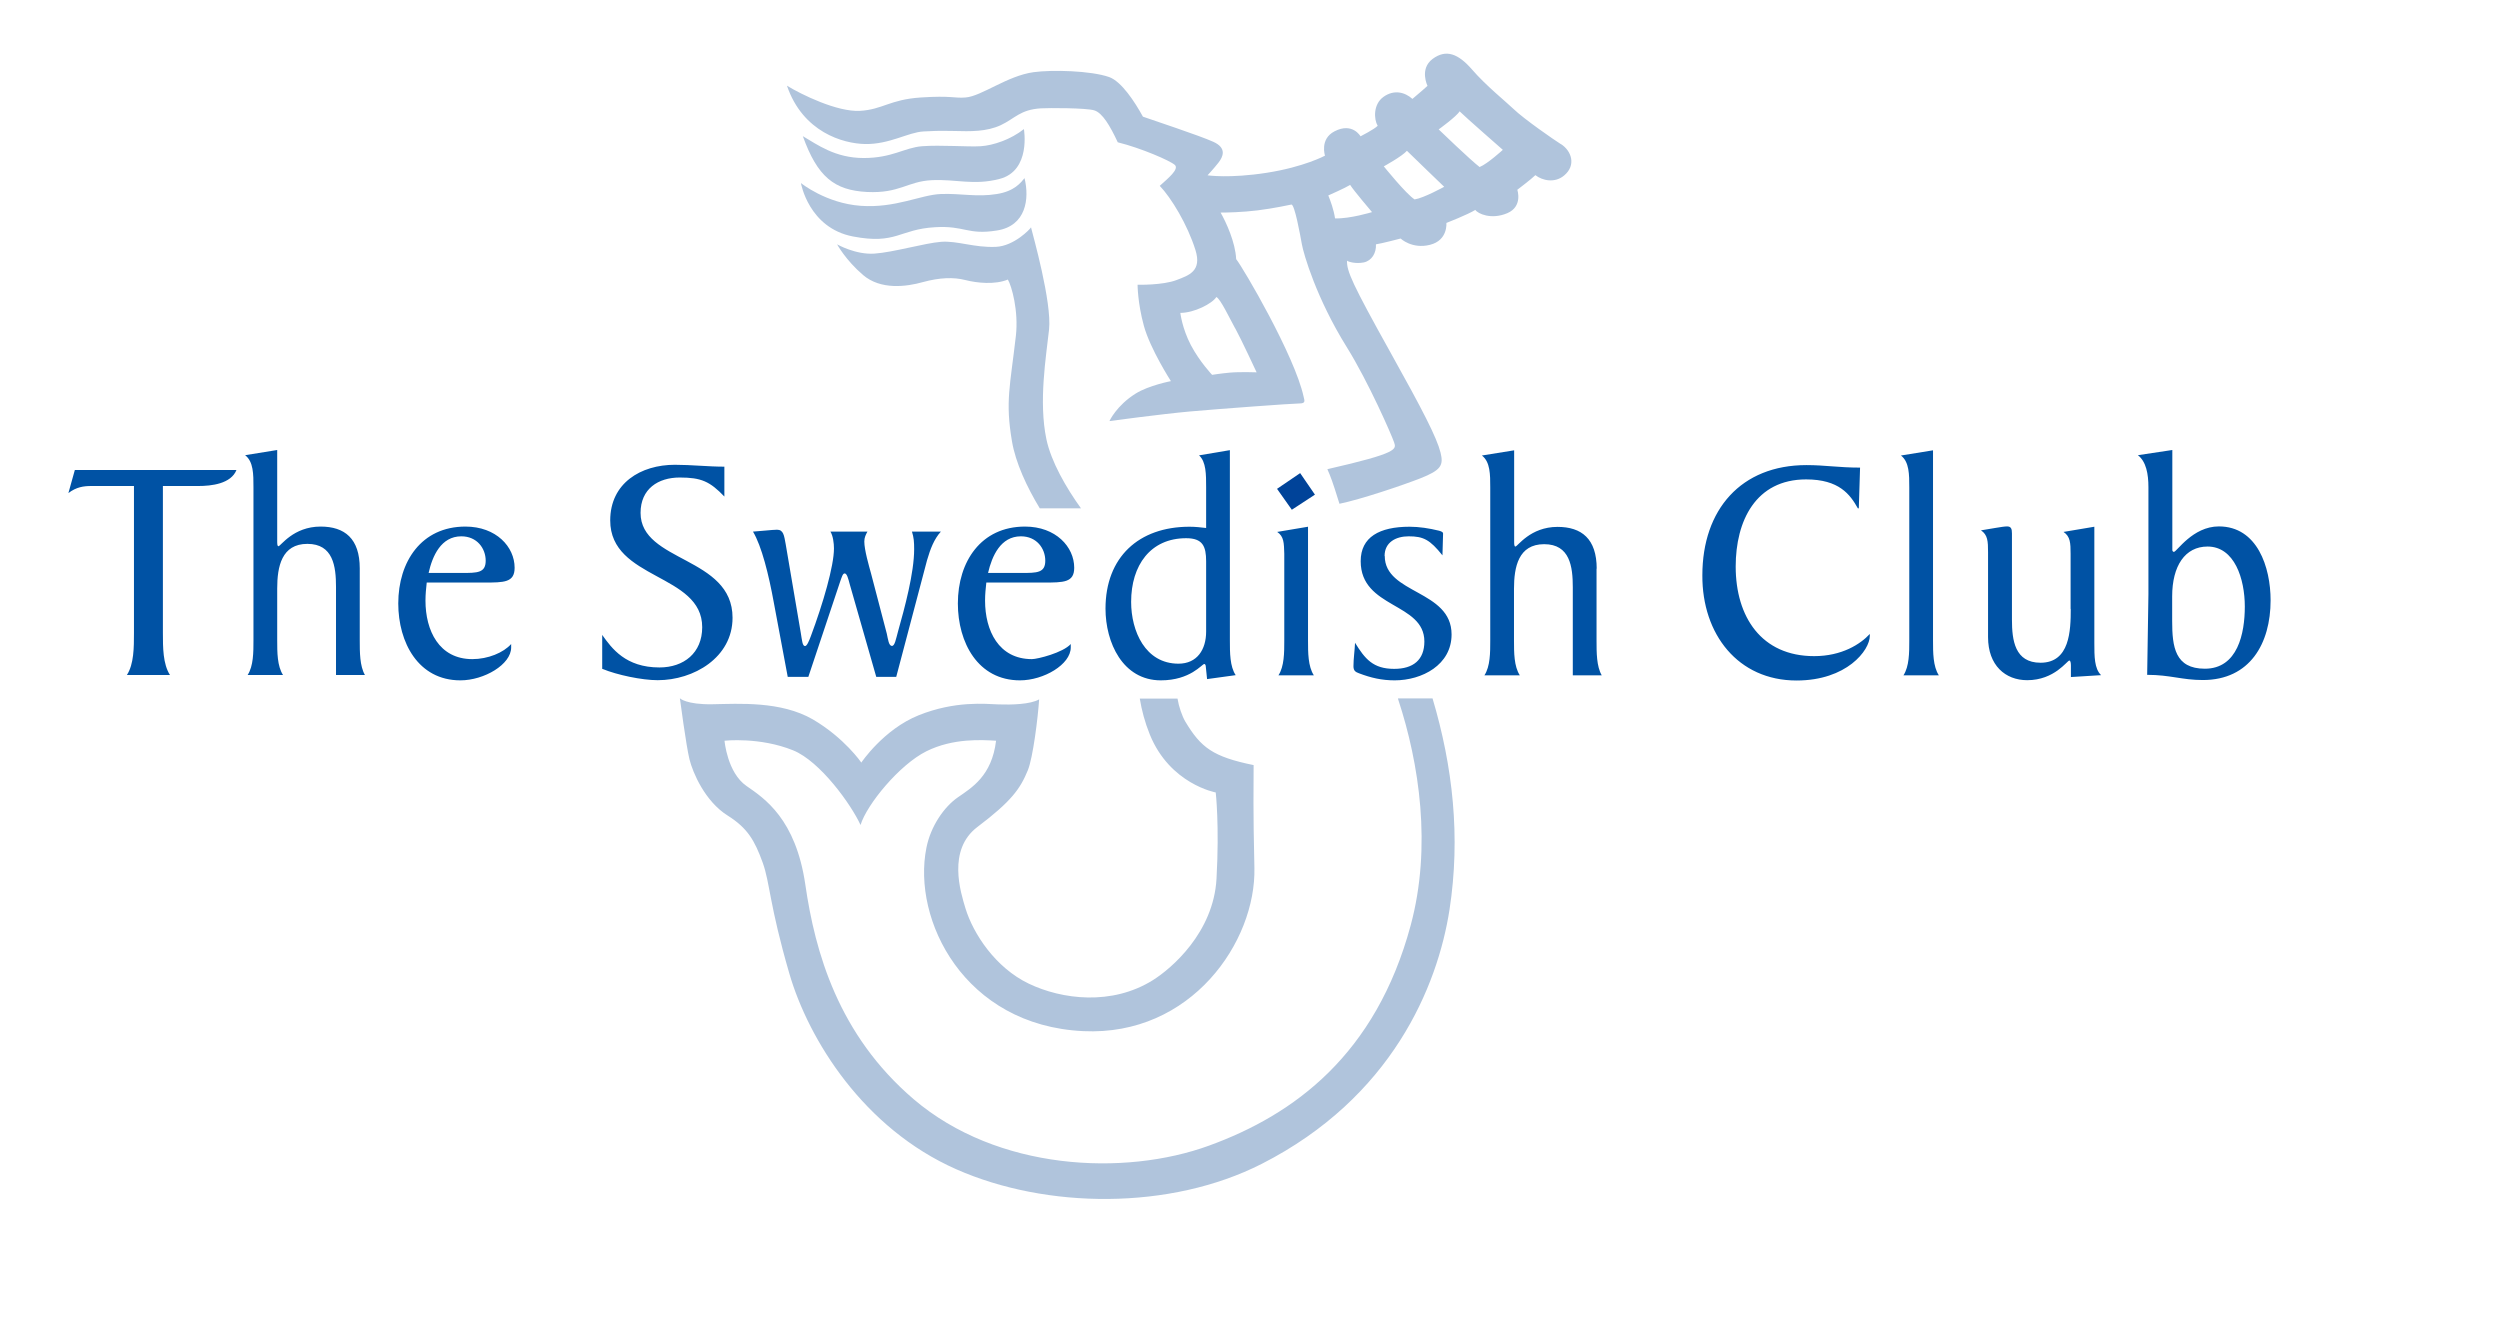 <svg viewBox="0 0 159 85" fill="none" xmlns="http://www.w3.org/2000/svg">
<mask id="mask0_253_10052" style="mask-type:luminance" maskUnits="userSpaceOnUse" x="0" y="0" width="159" height="85">
<path d="M0 0H158.38V84.7H0" fill="white"/>
</mask>
<g mask="url(#mask0_253_10052)">
<path fill-rule="evenodd" clip-rule="evenodd" d="M65.12 8.21C65.12 8.21 65.59 10.86 63.57 11.38C61.92 11.81 60.8 11.38 59.25 11.46C57.7 11.54 57.22 12.31 55.14 12.21C53.06 12.1 51.99 11.25 51.06 8.66C51.97 9.19 53.11 10.05 54.93 10.05C56.75 10.05 57.52 9.39 58.64 9.3C59.84 9.21 61.57 9.35 62.37 9.3C63.17 9.25 64.29 8.87 65.12 8.21Z" fill="#B0C4DC"/>
<path fill-rule="evenodd" clip-rule="evenodd" d="M50.94 11.65C50.94 11.65 51.43 14.5 54.25 15.04C57.02 15.57 57.18 14.58 59.48 14.45C61.37 14.34 61.53 14.96 63.4 14.66C65.27 14.37 65.48 12.63 65.16 11.33C64.92 11.62 64.52 12.16 63.4 12.34C62.13 12.55 61.11 12.29 59.83 12.34C58.55 12.39 56.95 13.25 54.74 13.09C52.53 12.93 50.95 11.65 50.95 11.65" fill="#B0C4DC"/>
<path fill-rule="evenodd" clip-rule="evenodd" d="M65.58 14.45C65.52 14.57 64.49 15.65 63.34 15.7C61.95 15.76 60.89 15.3 59.85 15.38C58.81 15.46 56.81 16.05 55.61 16.13C54.41 16.21 53.24 15.54 53.24 15.54C53.24 15.54 53.77 16.53 54.89 17.49C56.01 18.45 57.64 18.24 58.7 17.94C59.77 17.65 60.65 17.62 61.39 17.81C62.14 18 63.27 18.12 64.1 17.78C64.34 18.18 64.79 19.77 64.61 21.36C64.24 24.59 63.93 25.52 64.36 28.06C64.59 29.43 65.31 30.98 66.13 32.33H68.75C67.8 31.01 66.85 29.36 66.55 27.93C66.05 25.54 66.53 22.69 66.72 20.96C66.91 19.23 65.68 14.91 65.57 14.45M88.91 44.43C88.91 44.43 88.93 44.48 88.93 44.5C90.26 48.54 91.07 53.84 89.72 58.85C87.5 67.08 82.31 70.89 76.9 72.86C71.5 74.83 63.43 74.45 58.11 69.91C53.31 65.81 51.84 60.55 51.22 56.27C50.61 52.08 48.62 50.78 47.48 49.99C46.25 49.14 46.08 47.11 46.08 47.11C46.08 47.11 48.31 46.86 50.44 47.72C52.17 48.42 54.15 51.19 54.73 52.47C55.13 51.16 57.21 48.63 58.92 47.78C60.63 46.93 62.47 47.06 63.35 47.11C63.08 49.35 61.8 50.1 60.92 50.71C60.04 51.32 59.19 52.55 58.92 53.92C58 58.5 61.32 65.22 68.89 65.58C75.77 65.91 79.89 59.88 79.78 55.19C79.69 51.4 79.73 50.15 79.73 48.66C77.14 48.13 76.38 47.55 75.39 45.9C75.18 45.55 74.97 44.93 74.89 44.43H72.49C72.61 45.16 72.81 45.93 73.13 46.72C74.41 49.87 77.32 50.4 77.32 50.4C77.32 50.4 77.56 52.48 77.37 55.89C77.18 59.3 74.52 61.59 73.32 62.34C70.71 63.97 67.54 63.57 65.43 62.56C63.32 61.55 61.9 59.4 61.4 57.76C61.1 56.76 60.23 54.05 62.17 52.59C64.34 50.95 64.89 50.16 65.37 48.99C65.7 48.18 66.01 45.66 66.09 44.48C65.53 44.8 64.33 44.83 63.5 44.8C62.67 44.77 60.75 44.56 58.43 45.49C56.19 46.39 54.78 48.5 54.78 48.5C54.78 48.5 53.71 46.93 51.69 45.75C49.66 44.58 47 44.76 45.32 44.79C43.64 44.82 43.24 44.41 43.24 44.41C43.24 44.41 43.64 47.44 43.85 48.29C44.06 49.14 44.84 50.97 46.28 51.87C47.55 52.67 48 53.46 48.51 54.87C48.97 56.14 48.93 57.54 50.2 61.91C51.43 66.14 54.93 71.77 60.83 74.37C66.54 76.89 74.41 76.99 80.25 74.02C88.51 69.81 91.43 62.75 92.19 57.85C92.9 53.21 92.4 48.76 91.11 44.42H88.92L88.91 44.43ZM99.26 9.16C98.89 8.93 96.92 7.57 96.26 6.93C95.78 6.47 94.5 5.44 93.62 4.42C92.74 3.41 91.97 3.11 91.11 3.75C90.26 4.39 90.79 5.46 90.79 5.46C90.79 5.46 90.2 5.99 89.83 6.29C89.35 5.86 88.66 5.68 87.99 6.16C87.32 6.64 87.38 7.6 87.62 8C87.43 8.21 86.53 8.67 86.53 8.67C86.53 8.67 86.02 7.76 84.88 8.35C83.92 8.84 84.27 9.9 84.27 9.9C84.27 9.9 82.94 10.62 80.56 10.99C78.19 11.36 76.8 11.15 76.8 11.15C76.8 11.15 77.2 10.72 77.49 10.35C77.78 9.98 78.05 9.42 77.17 9.02C76.29 8.62 73.22 7.61 72.69 7.42C72.18 6.49 71.33 5.18 70.54 4.9C69.36 4.49 66.91 4.43 65.74 4.59C64.06 4.82 62.43 6.12 61.41 6.2C60.68 6.26 60.53 6.07 58.56 6.2C56.59 6.33 56.13 6.97 54.69 7.05C53.25 7.13 50.96 6.01 50.05 5.45C51.06 8.41 53.62 9.13 55.01 9.16C56.58 9.19 57.76 8.41 58.74 8.36C59.35 8.33 59.57 8.31 60.66 8.33C61.75 8.36 62.74 8.38 63.65 7.96C64.56 7.53 64.88 6.97 66.21 6.89C66.69 6.86 69.09 6.86 69.6 7.02C70.11 7.18 70.59 7.98 71.09 9.05C72.58 9.42 74.42 10.22 74.72 10.49C75.01 10.76 74.29 11.34 73.76 11.82C74.48 12.57 75.52 14.27 76.03 15.9C76.45 17.24 75.62 17.51 74.83 17.81C73.95 18.15 72.35 18.11 72.35 18.11C72.35 18.11 72.35 19.26 72.75 20.72C73.15 22.19 74.47 24.24 74.47 24.24C74.47 24.24 73.06 24.51 72.23 25.03C71.01 25.79 70.56 26.78 70.56 26.78C70.56 26.78 73.89 26.33 75.68 26.17C77.47 26.01 82.21 25.66 82.64 25.66C83.07 25.66 82.96 25.47 82.91 25.23C82.35 22.64 79.07 17.04 78.62 16.48C78.57 15.41 77.98 14.13 77.63 13.52C78.01 13.52 79.02 13.5 79.98 13.38C81.03 13.25 82.02 13.03 82.13 13.01C82.34 12.98 82.69 14.93 82.8 15.54C82.91 16.15 83.71 18.95 85.65 22.07C87.05 24.32 88.51 27.68 88.66 28.12C88.81 28.57 88.98 28.8 84.42 29.84C84.42 29.84 84.63 30.28 84.88 31.06C85.03 31.54 85.19 32.04 85.19 32.04C86.55 31.76 89.19 30.87 90.34 30.42C91.65 29.9 91.82 29.6 91.62 28.79C91.38 27.83 90.5 26.12 88.42 22.39C85.98 18.01 85.65 17.24 85.67 16.58C85.78 16.66 86.23 16.79 86.74 16.69C87.25 16.58 87.54 16.08 87.51 15.54C87.86 15.49 89.08 15.17 89.08 15.17C89.08 15.17 89.8 15.86 90.95 15.57C92.1 15.28 91.99 14.18 91.99 14.18C91.99 14.18 93.35 13.65 93.83 13.35C93.99 13.59 94.84 13.99 95.86 13.56C96.87 13.13 96.5 12.07 96.5 12.07C96.5 12.07 97.41 11.38 97.65 11.14C98.1 11.49 98.89 11.66 99.48 11.16C100.26 10.51 99.95 9.59 99.27 9.16M78.56 20.88C78.93 21.55 79.92 23.68 79.92 23.68C79.92 23.68 78.86 23.64 78.21 23.7C77.65 23.75 77.09 23.84 77.09 23.84C77.09 23.84 76.3 23.01 75.74 21.95C75.18 20.88 75.07 19.9 75.07 19.9C75.95 19.9 77.1 19.31 77.36 18.89C77.63 19.02 78.19 20.22 78.56 20.89M84.91 13.9C84.83 13.34 84.62 12.78 84.48 12.43C84.48 12.43 85.57 11.95 85.87 11.76C86.06 12.08 87.26 13.49 87.26 13.49C87.26 13.49 85.87 13.92 84.91 13.89M89.98 12.69C89.45 12.37 88.01 10.58 88.01 10.58C88.01 10.58 89.18 9.94 89.48 9.59C89.77 9.88 91.85 11.88 91.85 11.88C91.85 11.88 90.54 12.6 89.98 12.68M94.11 10.63C93.52 10.18 91.5 8.23 91.5 8.23C91.5 8.23 92.65 7.4 92.83 7.08C93.18 7.43 95.58 9.53 95.58 9.53C95.58 9.53 94.62 10.41 94.11 10.62" fill="#B0C4DC"/>
<path fill-rule="evenodd" clip-rule="evenodd" d="M10.81 42.93H8.07C8.52 42.24 8.52 41.17 8.52 40.25V30.91H5.8C5.33 30.91 4.86 30.97 4.35 31.36L4.76 29.89H15.04C14.69 30.77 13.45 30.91 12.61 30.91H10.36V40.25C10.36 41.17 10.36 42.23 10.81 42.93ZM22.88 36.14V40.72C22.88 41.48 22.88 42.36 23.21 42.93H21.37V37.33C21.37 36.02 21.19 34.59 19.55 34.59C17.91 34.59 17.63 36.04 17.63 37.43V40.72C17.63 41.48 17.63 42.36 18 42.93H15.75C16.12 42.36 16.12 41.48 16.12 40.72V30.99C16.12 30.15 16.12 29.36 15.59 28.95L17.63 28.62V34.41C17.63 34.57 17.63 34.74 17.71 34.74C17.85 34.74 18.65 33.49 20.39 33.49C21.92 33.49 22.88 34.25 22.88 36.15M30.8 37.05H27.14C27.1 37.44 27.06 37.77 27.06 38.2C27.06 40.1 27.92 41.92 30.04 41.92C31.04 41.92 32.02 41.51 32.51 40.96V41.18C32.51 42.26 30.79 43.27 29.28 43.27C26.6 43.27 25.33 40.86 25.33 38.38C25.33 35.72 26.8 33.49 29.6 33.49C31.56 33.49 32.73 34.78 32.73 36.11C32.73 37.05 32.06 37.05 30.79 37.05M27.25 36.44H29.36C30.36 36.44 30.89 36.44 30.89 35.66C30.89 34.88 30.34 34.11 29.34 34.11C28.05 34.11 27.5 35.36 27.26 36.44M38.3 42.55V40.38C38.91 41.24 39.79 42.45 41.94 42.45C43.49 42.45 44.66 41.53 44.66 39.89C44.66 36.46 38.81 36.89 38.81 33.1C38.81 30.73 40.75 29.56 42.92 29.56C43.98 29.56 45.03 29.68 46.07 29.68V31.58C45.15 30.62 44.6 30.37 43.23 30.37C41.86 30.37 40.74 31.09 40.74 32.62C40.74 35.77 46.59 35.38 46.59 39.29C46.59 41.82 44.12 43.26 41.83 43.26C40.83 43.26 39.25 42.93 38.31 42.54M52.82 33.81H55.17C55.07 33.99 54.97 34.18 54.97 34.44C54.97 34.97 55.26 35.97 55.4 36.48L56.4 40.3C56.48 40.65 56.52 41.08 56.73 41.08C56.91 41.08 56.98 40.65 57.12 40.14C57.53 38.69 58.14 36.44 58.14 34.93C58.14 34.46 58.12 34.19 58 33.81H59.84C59.41 34.28 59.17 34.91 58.96 35.63L57 43.05H55.73L54.05 37.18C53.95 36.81 53.87 36.47 53.72 36.47C53.6 36.47 53.54 36.69 53.43 37L51.41 43.05H50.1L49.22 38.35C48.89 36.53 48.44 34.73 47.89 33.81C48.28 33.79 49.14 33.69 49.42 33.69C49.83 33.69 49.87 34.06 49.97 34.61L50.93 40.25C51.01 40.72 51.03 41.09 51.2 41.09C51.32 41.09 51.45 40.78 51.57 40.46C52.35 38.37 53.04 36 53.04 34.88C53.04 34.55 52.98 34.08 52.82 33.82M66.39 37.05H62.73C62.69 37.44 62.65 37.77 62.65 38.2C62.65 40.1 63.51 41.92 65.63 41.92C65.99 41.92 67.61 41.51 68.1 40.96V41.18C68.1 42.26 66.38 43.27 64.87 43.27C62.19 43.27 60.92 40.86 60.92 38.38C60.92 35.72 62.39 33.49 65.19 33.49C67.15 33.49 68.32 34.78 68.32 36.11C68.32 37.05 67.65 37.05 66.38 37.05M62.84 36.44H64.95C65.95 36.44 66.48 36.44 66.48 35.66C66.48 34.88 65.93 34.11 64.93 34.11C63.64 34.11 63.09 35.36 62.84 36.44ZM78.59 42.94L76.77 43.19L76.69 42.41C76.69 42.35 76.67 42.23 76.59 42.23C76.45 42.23 75.71 43.27 73.83 43.27C71.4 43.27 70.31 40.86 70.31 38.71C70.31 35.44 72.42 33.5 75.65 33.5C76.02 33.5 76.37 33.54 76.71 33.58V31C76.71 30.16 76.71 29.37 76.26 28.96L78.22 28.63V40.73C78.22 41.51 78.22 42.39 78.59 42.94ZM76.71 40.16V35.7C76.71 34.74 76.49 34.23 75.44 34.23C73.17 34.23 71.94 35.95 71.94 38.28C71.94 40.14 72.84 42.21 74.95 42.21C76.14 42.21 76.71 41.31 76.71 40.17M81.23 33.83L83.19 33.5V40.74C83.19 41.5 83.19 42.38 83.56 42.95H81.31C81.68 42.38 81.68 41.5 81.68 40.74V35.22C81.66 34.53 81.66 34.12 81.23 33.83ZM88.07 35.36C88.07 37.79 92.32 37.51 92.32 40.35C92.32 42.29 90.44 43.27 88.7 43.27C87.88 43.27 87.19 43.11 86.43 42.82C86.21 42.74 86.08 42.66 86.08 42.37C86.08 41.88 86.16 41.39 86.18 40.88C86.81 41.9 87.32 42.54 88.67 42.54C89.88 42.54 90.59 41.97 90.59 40.8C90.59 38.31 86.54 38.71 86.54 35.69C86.54 34.16 87.73 33.5 89.65 33.5C90.26 33.5 90.9 33.6 91.51 33.75C91.57 33.77 91.78 33.81 91.78 33.93L91.74 35.32C90.94 34.32 90.53 34.11 89.59 34.11C88.79 34.11 88.06 34.48 88.06 35.36M101.54 36.16V40.74C101.54 41.5 101.54 42.38 101.87 42.95H100.03V37.35C100.03 36.04 99.85 34.61 98.21 34.61C96.57 34.61 96.29 36.06 96.29 37.45V40.74C96.29 41.5 96.29 42.38 96.66 42.95H94.41C94.78 42.38 94.78 41.5 94.78 40.74V31.01C94.78 30.17 94.78 29.38 94.25 28.97L96.3 28.64V34.43C96.3 34.59 96.3 34.76 96.38 34.76C96.52 34.76 97.32 33.51 99.06 33.51C100.59 33.51 101.55 34.27 101.55 36.17M118.3 29.75L118.22 32.33H118.16C117.67 31.45 116.97 30.49 114.87 30.49C111.66 30.49 110.39 33.13 110.39 36.03C110.39 39.24 112.03 41.73 115.38 41.73C117.14 41.73 118.32 40.97 118.92 40.32V40.44C118.92 41.36 117.45 43.28 114.26 43.28C110.54 43.28 108.25 40.34 108.27 36.59C108.27 32.4 110.74 29.58 114.89 29.58C116.08 29.58 116.93 29.74 118.3 29.74M123.31 42.95H121.06C121.43 42.38 121.43 41.5 121.43 40.74V31.01C121.43 30.17 121.43 29.38 120.9 28.97L122.94 28.64V40.74C122.94 41.5 122.94 42.38 123.31 42.95ZM131.69 38.74V35.22C131.69 34.53 131.67 34.12 131.24 33.83L133.2 33.5V40.9C133.2 41.74 133.2 42.53 133.63 42.94L131.71 43.06V42.34C131.71 42.18 131.69 42.01 131.61 42.01C131.47 42.01 130.67 43.26 128.93 43.26C127.54 43.26 126.44 42.32 126.44 40.52V35.12C126.44 34.42 126.42 34.02 125.99 33.73C126.54 33.65 127.36 33.48 127.65 33.48C127.91 33.48 127.96 33.64 127.96 33.93V39.41C127.96 40.72 128.14 42.15 129.78 42.15C131.64 42.15 131.7 40.11 131.7 38.72M136.64 37.8V30.99C136.64 30.15 136.5 29.36 135.97 28.95L138.16 28.62V35C138.16 35 138.18 35.1 138.26 35.1C138.44 35.1 139.45 33.48 141.12 33.48C143.57 33.48 144.41 36.08 144.41 38.18C144.41 40.92 143.1 43.25 140.1 43.25C138.77 43.25 138.03 42.92 136.56 42.92L136.64 37.79V37.8ZM142.77 38.58C142.77 36.82 142.12 34.76 140.4 34.76C138.97 34.76 138.15 35.99 138.15 37.93V39.5C138.15 41.14 138.33 42.53 140.23 42.53C142.32 42.53 142.77 40.28 142.77 38.58Z" fill="#0052A4"/>
<path fill-rule="evenodd" clip-rule="evenodd" d="M81.22 31.09L82.69 30.09L83.63 31.46L82.16 32.42" fill="#004399"/>
</g>
</svg>
